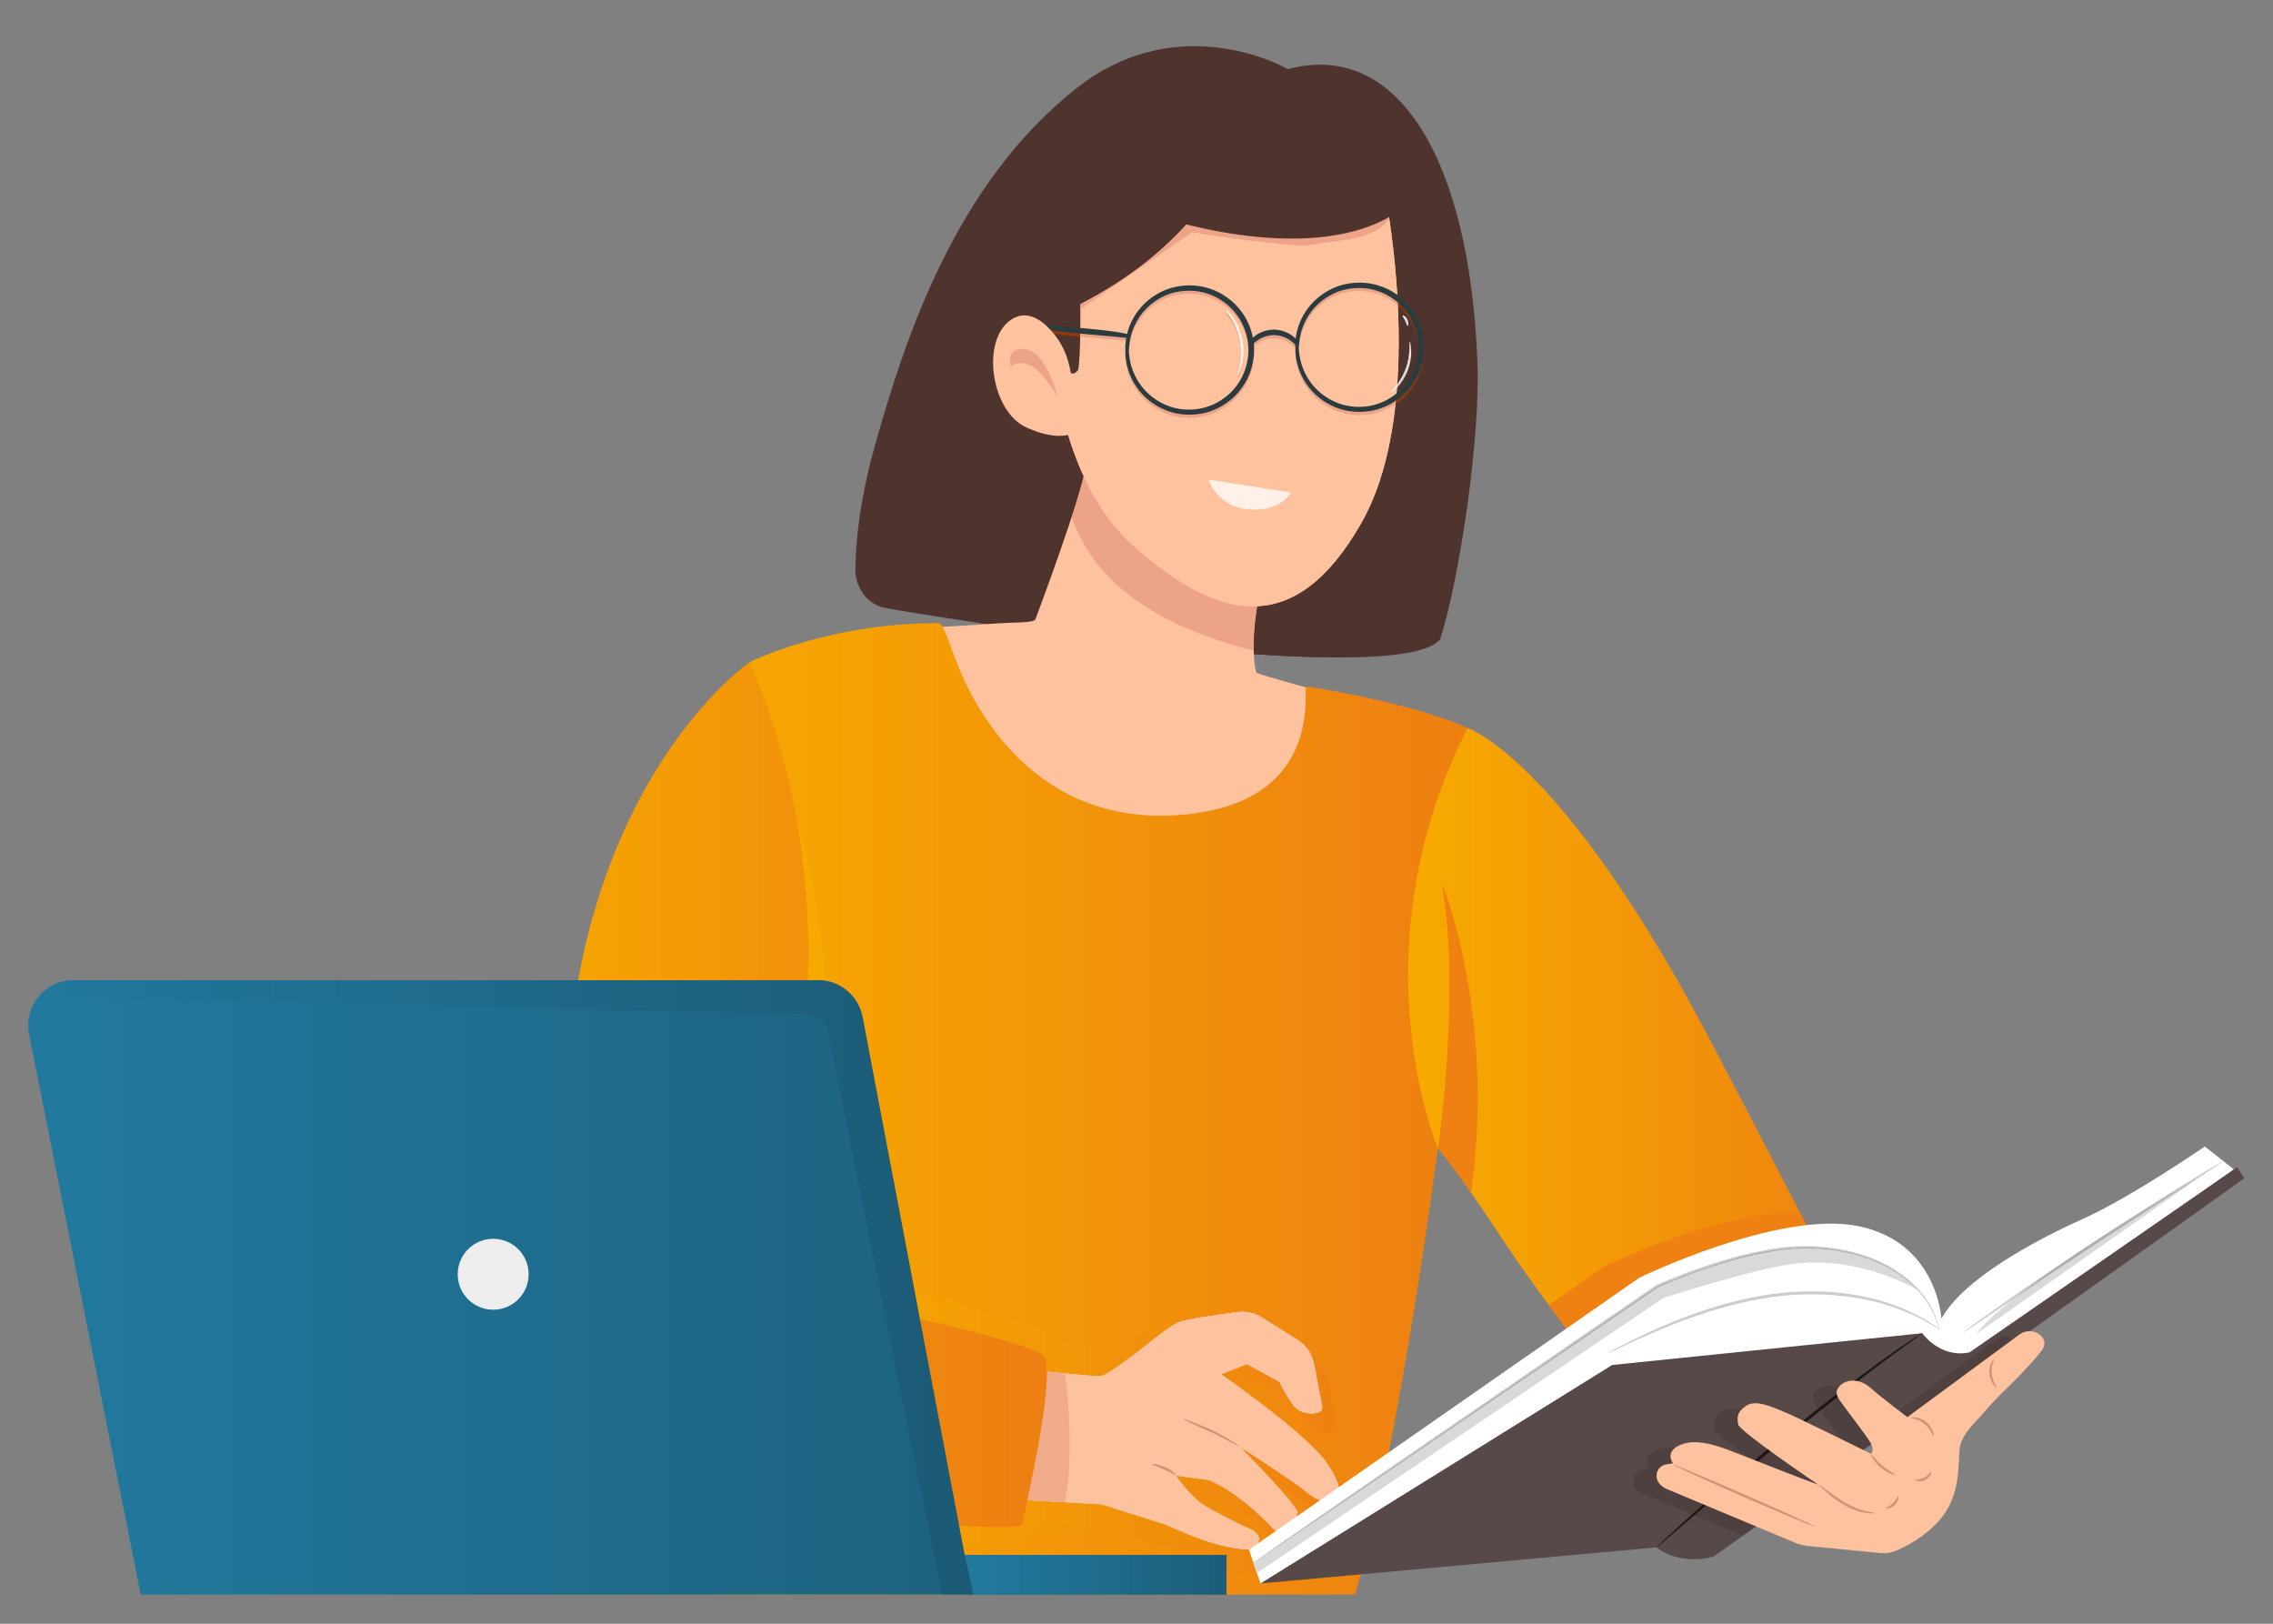 <?xml version="1.0" encoding="UTF-8"?>
<svg id="Layer_1" xmlns="http://www.w3.org/2000/svg" version="1.1" xmlns:xlink="http://www.w3.org/1999/xlink" viewBox="0 0 3500 2500">
  <rect x="0" y="0" width="3500" height="2500" fill="#808080" stroke="none"/>
  <!-- Generator: Adobe Illustrator 29.2.1, SVG Export Plug-In . SVG Version: 2.1.0 Build 116)  -->
  <defs>
    <style>
      .st0 {
        fill: #291212;
      }

      .st1 {
        clip-path: url(#clippath-6);
      }

      .st2 {
        clip-path: url(#clippath-7);
      }

      .st3 {
        clip-path: url(#clippath-15);
      }

      .st4 {
        fill: #2c3c3e;
      }

      .st5 {
        clip-path: url(#clippath-4);
      }

      .st6 {
        fill: #a82e36;
      }

      .st7 {
        fill: #eda387;
      }

      .st8 {
        fill: #ebebed;
      }

      .st9 {
        fill: #584949;
      }

      .st10 {
        fill: url(#Unbenannter_Verlauf_42);
      }

      .st11 {
        clip-path: url(#clippath-9);
      }

      .st12 {
        fill: #8f262e;
      }

      .st13 {
        fill: #f0ab8a;
      }

      .st14 {
        clip-path: url(#clippath-10);
      }

      .st15 {
        fill: #fff;
      }

      .st16 {
        fill: url(#Unbenannter_Verlauf_7);
      }

      .st17 {
        fill: #d49175;
      }

      .st18 {
        clip-path: url(#clippath-11);
      }

      .st19 {
        fill: none;
      }

      .st20 {
        fill: #ebebf0;
      }

      .st21 {
        fill: #4f4040;
      }

      .st22 {
        clip-path: url(#clippath-1);
      }

      .st23 {
        fill: url(#Unbenannter_Verlauf_43);
      }

      .st24 {
        fill: #ee8112;
      }

      .st25 {
        clip-path: url(#clippath-5);
      }

      .st26 {
        clip-path: url(#clippath-8);
      }

      .st27 {
        fill: #b53038;
      }

      .st28 {
        fill: url(#Unbenannter_Verlauf_71);
      }

      .st29 {
        clip-path: url(#clippath-3);
      }

      .st30 {
        fill: #e8ebed;
      }

      .st31 {
        clip-path: url(#clippath-12);
      }

      .st32 {
        clip-path: url(#clippath-14);
      }

      .st33 {
        fill: #1a1a1a;
      }

      .st34 {
        fill: url(#Unbenannter_Verlauf_4);
      }

      .st35 {
        fill: #c9333b;
      }

      .st36 {
        fill: #ccc;
      }

      .st37 {
        fill: #d4bfbf;
      }

      .st38 {
        fill: #a3a3a3;
      }

      .st39 {
        fill: #fcf5f2;
      }

      .st40 {
        clip-path: url(#clippath-2);
      }

      .st41 {
        fill: url(#Unbenannter_Verlauf_72);
      }

      .st42 {
        fill: #adadad;
      }

      .st43 {
        fill: #ededed;
      }

      .st44 {
        clip-path: url(#clippath-13);
      }

      .st45 {
        fill: #363359;
      }

      .st46 {
        fill: #963808;
      }

      .st47 {
        fill: #ffc29e;
      }

      .st48 {
        clip-path: url(#clippath);
      }

      .st49 {
        fill: #ebedf0;
      }

      .st50 {
        fill: #d9d9d9;
      }

      .st51 {
        fill: #fff0e8;
      }

      .st52 {
        fill: url(#Unbenannter_Verlauf_41);
      }

      .st53 {
        fill: #fffaf5;
      }

      .st54 {
        fill: #4f342e;
      }
    </style>
    <clipPath id="clippath">
      <rect class="st19" x="43.4" y="71" width="3412.3" height="2384"/>
    </clipPath>
    <clipPath id="clippath-1">
      <path class="st19" d="M1153.9,1019.7l78,516.7c-51.1,191.1-133.9,918.6-133.9,918.6h988.5c68.2-226.1,127.6-687.2,127.6-687.2,35.9-125.6,45.8-646.9,45.8-646.9-85.2-38.6-242.5-64-248.5-63.7-6,.3,32.3,183.6-201,198-233.3,14.4-319.7-190.3-337.3-235.5-17.6-45.2-20.3-60.3-29.4-60.3-170.8,0-289.8,60.3-289.8,60.3"/>
    </clipPath>
    <linearGradient id="Unbenannter_Verlauf_4" data-name="Unbenannter Verlauf 4" x1="1050.3" y1="1952.3" x2="1056.6" y2="1952.3" gradientTransform="translate(-194704.9 365652.2) scale(186.4 -186.4)" gradientUnits="userSpaceOnUse">
      <stop offset="0" stop-color="#f7a901"/>
      <stop offset=".3" stop-color="#f49d05"/>
      <stop offset="1" stop-color="#ee8012"/>
    </linearGradient>
    <clipPath id="clippath-2">
      <path class="st19" d="M2214.1,1767.8s25.1,26.9,104.1,147.1c79,120.2,269.1,355.3,269.1,355.3,0,0,290.7-157.9,292.5-168.7,1.8-10.8-20.1-70.7-251.1-508.6-224.4-425.4-368.9-472-368.9-472-174.7,343.9-45.8,646.9-45.8,646.9"/>
    </clipPath>
    <linearGradient id="Unbenannter_Verlauf_41" data-name="Unbenannter Verlauf 4" x1="1057.8" y1="1953" x2="1064" y2="1953" gradientTransform="translate(-118610.6 224685.3) scale(114.2 -114.2)" xlink:href="#Unbenannter_Verlauf_4"/>
    <clipPath id="clippath-3">
      <rect class="st19" x="43.4" y="71" width="3412.3" height="2384"/>
    </clipPath>
    <clipPath id="clippath-4">
      <path class="st19" d="M1996,2335.4l.9-.6c-.2-.2-.3-.4-.5-.5-.1.4-.3.8-.4,1.2M1574.2,2346.1c-.7,3.5-13,5.1-34.1,5.1s-38.2-1-63.8-2.8l5.4,28.6c66.7-1.3,106.1,1.3,115.3-28.6l107.1,3.6,102.8,32.5s9,4.1,21.8,9.5h60.1v22.1c1.6.4,3.2.8,4.7,1.2,17.6,4,31.8,7.2,42.4,7.2h.7l-.9-2.7-5.5-16h0l-6.8-19.8,2.2-1.5c-2.2.5-4.7.7-7.5.7-10.1,0-23.7-3-40.6-6.9-28.6-6.5-82.9-31.4-82.9-31.4l-98.5-31.1-56-3.1-57.9-3.2c-3.8,17.9-6.8,31.1-7.8,36.5M1842.2,2308.6l34.7,4.8s32,11.3,76.5,51.7l11.4-8c-2-1.3-4.1-3.1-6.2-5.4-54.7-57.8-97.2-72.9-97.2-72.9l-50.9-7s13.8,21.1,31.6,36.8M2061.3,2289.8l5.2-3.6c-3.1-4.5-7.2-9.5-12-14.7,4.1,7.8,6.1,13.7,6.8,18.3M1960.9,2282c18.7,12.3,41.1,27.2,56.7,38.3l15.3-10.7c-7-2.3-14.4-6.4-20.6-11.9-15.7-14.1-103.5-70.4-103.5-70.4,0,0,27.6,28,52.1,54.8M1880,2115.8s12.4,8.6,30.6,21.9l27.7-10.7,45,24.5c-11.4-17.9-12.9-24-12.9-24l-50.1-27.3-40.3,15.5ZM2023.6,2100.6l12.3,64.6c0,.5.1,1,.1,1.6,0,3.9-2.7,7.3-6.6,8.2-3.1.7-6.8,1.3-10.9,1.3-6.7,0-14.3-1.6-21.1-6.7,3,5.2,7.2,12,13.2,20.9,8.5,12.6,20.3,15.9,30.2,15.9s8.2-.6,11.4-1.3c4.6-1.1,7.6-5.5,6.7-10.2l-12.8-67.5c-3.1-16.2-12.6-30.4-26.5-39.3,1.8,4,3.1,8.2,3.9,12.5M1416,2030.8c95.7,21.9,183.3,45.1,191.7,58.2,2.8,4.3,4.1,12.2,4.4,22.7,10,1.1,19.4,2.1,28,3,0,0,0,0,0,0,28.1,2.8,47.9,4.3,53.4,4.3s.9,0,1.2,0c13.1-1.3,79.3-54.9,79.3-54.9,0,0,11.8-9.7,23.9-18.1-41.1,10.1-98.1,22.3-133.3,22.3s-24.7-2-29.4-6.8c-13.3-14-126.2-45.6-227-72l7.9,41.4ZM1243.7,1509.2h15.4c4,0,7.9.3,11.8,1-7.7-122.6-35.2-221.9-46.1-257.3,21.3,114.8,21.1,209.9,19,256.4"/>
    </clipPath>
    <linearGradient id="Unbenannter_Verlauf_42" data-name="Unbenannter Verlauf 4" x1="1050.9" y1="1951.8" x2="1057.1" y2="1951.8" gradientTransform="translate(-140728.4 265486.9) scale(135.1 -135.1)" xlink:href="#Unbenannter_Verlauf_4"/>
    <clipPath id="clippath-5">
      <rect class="st19" x="43.4" y="71" width="3412.3" height="2384"/>
    </clipPath>
    <clipPath id="clippath-6">
      <path class="st19" d="M890.1,1509.2c-64.6,352.6-110.3,692-16.1,740.5,94.2,48.4,695.4,121.6,700.2,96.5,4.8-25.1,52.6-227.3,33.5-257.2-19.1-29.9-449.7-112.1-449.7-112.1,0,0,82-333.1,83.7-437,0,0,28-256.4-87.7-520.2,0,0-199.2,136.9-263.8,489.4"/>
    </clipPath>
    <linearGradient id="Unbenannter_Verlauf_43" data-name="Unbenannter Verlauf 4" x1="1048.2" y1="1952.9" x2="1054.4" y2="1952.9" gradientTransform="translate(-132350 249801.7) scale(127 -127)" xlink:href="#Unbenannter_Verlauf_4"/>
    <clipPath id="clippath-7">
      <rect class="st19" x="43.4" y="71" width="3412.3" height="2384"/>
    </clipPath>
    <clipPath id="clippath-8">
      <rect class="st19" x="43.4" y="71" width="3412.3" height="2384"/>
    </clipPath>
    <clipPath id="clippath-9">
      <rect class="st19" x="43.4" y="71" width="3412.3" height="2384"/>
    </clipPath>
    <clipPath id="clippath-10">
      <path class="st19" d="M113.4,1509.2c-44.1,0-77.2,40.3-68.6,83.6l171.8,862.2h1672v-60.9h-403.7l-157.1-828.1c-6.3-33-35.1-56.9-68.7-56.9H113.4Z"/>
    </clipPath>
    <linearGradient id="Unbenannter_Verlauf_7" data-name="Unbenannter Verlauf 7" x1="1047.6" y1="1950.9" x2="1053.8" y2="1950.9" gradientTransform="translate(-310114.3 579575.7) scale(296.1 -296.1)" gradientUnits="userSpaceOnUse">
      <stop offset="0" stop-color="#21799e"/>
      <stop offset="0" stop-color="#21799e"/>
      <stop offset="1" stop-color="#1c5b76"/>
    </linearGradient>
    <clipPath id="clippath-11">
      <rect class="st19" x="43.4" y="71" width="3412.3" height="2384"/>
    </clipPath>
    <clipPath id="clippath-12">
      <polygon class="st19" points="1484.9 2394.1 1498.5 2455 1888.6 2455 1888.6 2394.1 1484.9 2394.1"/>
    </clipPath>
    <linearGradient id="Unbenannter_Verlauf_71" data-name="Unbenannter Verlauf 7" x1="1054.1" y1="1943.7" x2="1060.4" y2="1943.7" gradientTransform="translate(-66796.3 128327.1) scale(64.8 -64.8)" xlink:href="#Unbenannter_Verlauf_7"/>
    <clipPath id="clippath-13">
      <rect class="st19" x="43.4" y="71" width="3412.3" height="2384"/>
    </clipPath>
    <clipPath id="clippath-14">
      <path class="st19" d="M1243.7,1509.2H112.8s0,0-.1,0h-.4s0,0,0,0h-.2s0,0,0,0h-.2c0,0-.1,0-.2,0h0c0,0-.1,0-.2,0h0c0,0-.1,0-.2,0s0,0,0,0c0,0-.1,0-.2,0h0c-20.3.8-38,10.1-50.2,24.3l1183.8,28.6c14.5.4,26.9,10.7,29.8,24.9l175.7,868h48.8l-13.6-60.9-157.1-828.1c-6.3-33-35.1-56.9-68.7-56.9h-15.4Z"/>
    </clipPath>
    <linearGradient id="Unbenannter_Verlauf_72" data-name="Unbenannter Verlauf 7" x1="1046.7" y1="1950.9" x2="1052.9" y2="1950.9" gradientTransform="translate(-241458.2 452132.5) scale(230.7 -230.7)" xlink:href="#Unbenannter_Verlauf_7"/>
    <clipPath id="clippath-15">
      <rect class="st19" x="43.4" y="71" width="3412.3" height="2384"/>
    </clipPath>
  </defs>
  <g class="st48">
    <path class="st54" d="M1362.4,935.8c43.8,9.5,788.6,129.7,855.3,48.4,29.7-93.8,61.7-307.3,57.3-425.8-11.4-307.4-119.6-497.9-291.8-452,0,0-165.1-96-324.3,28.5-188.3,147.2-265.8,387.8-312.2,552.8-14.8,52.4-29.7,125.6-29.6,194.6-.3,3.1,5.2,44.9,45.3,53.6"/>
    <path class="st54" d="M2149.1,420.6c.9,10.8,1.8,22,2.5,33.5.1.1.3.2.4.3-.8-12-1.8-23.3-2.9-33.9M2152.4,470.2c.9,17.8,1.3,36.3,1.3,55.1s-.7,44.1-2.2,66.4c.5-.7,1-1.4,1.6-2.2,1.7-31.3,2.1-65,.7-101.1-.2-6.1-.5-12-.8-17.8-.2-.2-.4-.3-.5-.5M2151.8,596.1s0,0,0,0c-.2.2-.3.4-.5.5,0,0,0,.1,0,.2.2-.3.4-.5.6-.8M2152.5,600c-.3.3-.5.6-.8.9-.3.3-.6.6-.9.9-.1,1.4-.2,2.7-.3,4.1.6-.5,1.2-.9,1.7-1.4,0-1.5.2-3,.3-4.4M2150.9,620.8c-.7.5-1.4,1-2,1.4-7.1,66.4-23,131.4-53.2,184.1-49.2,85.9-102,123.7-158.1,127-.4,3.1-.7,6.1-1,9.1-1.6,14.9,8.5,51,8.5,62.8-5-1.2-9.8-2.3-14.6-3.6,0,1.9,0,3.7.2,5.5,37.4,2.5,73.3,4.2,106.3,4.8l7-42c24.1-60.5,90.5-160.1,107-349.2M1544.9,622.3c2.5,18.1,5.9,41.1,10.4,67.9,7.4,44.5-21.2,174.6-45.7,269.2,3.2.5,6.5,1,9.8,1.4,49-3.5,72.6-1.2,75-7.7,1.6-4.4,32.9-87.3,55.4-156.5-3.7-9.9-6.6-18.9-9.1-26.5,8.8-30.7,21.7-30.7,25.2-43-8.3-18.5-15.3-37.8-21.2-57.4-3.8.8-8.3,1.4-13.5,1.4-12.6,0-29.3-3.2-50.8-13-14.9-6.8-26.9-19.8-35.5-35.8"/>
    <path class="st47" d="M1436,965.7s32.9-1.2,82.5-4.8c49.6-3.6,73.6-1.2,76-7.8,2.4-6.6,70.6-187.2,77.8-237.5l287.1,96.9s-17.3,77.8-25.1,131.6c-7.8,53.8-2.1,89.2.9,91.9s118.7,34.3,118.7,34.3c0,0-22.7,225.5-290.1,214.7-267.4-10.8-327.8-319.4-327.8-319.4"/>
    <path class="st54" d="M1665.9,727.1c-3.4,12.3-16.4,12.3-25.2,43,2.6,7.6,5.4,16.6,9.1,26.5,7.9-24.1,14.7-46.6,18.8-63.5-.9-2-1.9-4-2.8-6.1M1937.6,933.3c-.6,0-1.2,0-1.7,0-.6,3.7-1.1,7.3-1.6,10.8-3.3,22.8-4.2,42.3-3.9,57.5,4.8,1.2,9.7,2.4,14.6,3.6,0-11.7-10.1-47.9-8.5-62.8.3-3,.7-6,1-9.1"/>
    <path class="st7" d="M1668.7,733.2c-4.1,16.9-10.9,39.4-18.8,63.5,22.2,59.1,75.4,153.3,280.5,205-.3-15.1.5-34.6,3.8-57.5.5-3.5,1.1-7.1,1.6-10.8-2.1,0-4.2.1-6.4.1-57,0-117.3-34.7-180.6-90.1-34.6-30.3-60.7-68.4-80.2-110.3"/>
    <path class="st47" d="M2128,271.9s75.7,346-32.4,534.4c-101.4,176.8-217.8,150-346.7,37.1-179.2-156.9-130.8-522.2-111.4-548.5,19.4-26.3,360.7-319.2,490.5-23"/>
    <path class="st47" d="M2128,271.9s75.7,346-32.4,534.4c-101.4,176.8-217.8,150-346.7,37.1-179.2-156.9-130.8-522.2-111.4-548.5,19.4-26.3,360.7-319.2,490.5-23"/>
    <path class="st54" d="M2138.3,330c-.8.1-43.2-127.3-139.4-167.8-58.6-24.7-61.6,15.9-94.3,72.9-32.7,57-89.9,155.3-241.1,233.2,0,0,1,80.8-3.4,101.4,0,0-6.1,8.4-11.2,4.4-5.2-4.1-21.4-59.5-56.6-85.2-25.5-18.6-47.9-180,54.9-263.9,102.9-83.9,321.3-139.7,391.9-91.4,119.9,82.2,99.1,196.4,99.1,196.4"/>
    <path class="st46" d="M2152.7,465.8c0,1.6.2,3.3.3,4.9,4.7,4.1,8.9,8.7,12.7,13.7,11.3,14.5,17.8,33.1,18.6,52.5,0-1.2,0-2.3,0-3.5-.5-19.8-7.1-38.9-18.6-53.7-3.8-5.1-8.1-9.8-12.9-13.9M2192.8,536.8c-.5,20.5-7.1,40.2-18.5,55.9-5.7,8.2-12.7,15.5-20.8,21.5-.7.5-1.4,1.1-2.1,1.6-.1,1.7-.3,3.3-.4,5,.9-.6,1.7-1.3,2.5-1.9,8.1-6,15.1-13.3,20.8-21.5,12.1-16.6,18.7-37.7,18.6-59.5,0-.4,0-.7,0-1.1"/>
    <path class="st46" d="M2152.2,465.3c0,1.6.2,3.2.2,4.9.2.2.4.3.5.5,0-1.6-.2-3.3-.3-4.9-.2-.1-.3-.3-.5-.4M2151.3,615.8c-.6.5-1.3.9-1.9,1.4-.2,1.7-.3,3.3-.5,5,.7-.5,1.4-.9,2-1.4.1-1.7.3-3.3.4-5"/>
    <path class="st7" d="M2093,443.4c-7,0-13.4.8-18.5,1.7-13.5,2.6-26.8,8.7-38.4,17.6-22.4,17.5-30.4,39.5-33.1,51-2.3,9.9-2.7,17-2.9,20.4,0,.9,0,1.7-.2,2.2,0,.5.1,1.1.2,1.8.2-3.6.7-10.4,2.9-19.8,2.8-11.5,10.7-33.5,33.1-51,11.6-9,24.9-15.1,38.4-17.6,5.1-1,11.5-1.7,18.5-1.7s19.3,1.3,29.7,5.1c8,2.7,15.9,6.7,23.3,12.1,2.2,1.6,4.4,3.2,6.4,5,0-1.6-.2-3.2-.2-4.9-2-1.7-4.1-3.3-6.2-4.8-7.4-5.4-15.3-9.5-23.3-12.1-10.4-3.8-20.7-5.1-29.7-5.1M1831.2,447.6c-7,0-13.4.8-18.5,1.7-13.5,2.6-26.8,8.7-38.4,17.6-22.4,17.5-30.4,39.5-33.1,51-2.3,9.9-2.7,17-2.9,20.4,0,.9,0,1.6-.2,2.2,0,.5.1,1.1.2,1.8.2-3.6.7-10.4,2.9-19.8,2.8-11.5,10.7-33.5,33.1-51,11.6-9,24.9-15.1,38.4-17.6,5.1-1,11.5-1.7,18.5-1.7s19.3,1.3,29.7,5.1c8.1,2.7,15.9,6.7,23.3,12.1,7.5,5.3,14.1,11.7,19.6,19.1,11.3,14.5,17.8,33.1,18.6,52.5,0-1.2,0-2.3,0-3.5-.5-19.8-7.1-38.9-18.6-53.7-5.5-7.4-12.1-13.8-19.6-19.1-7.4-5.4-15.3-9.5-23.3-12.1-10.4-3.8-20.7-5.1-29.7-5.1M1663.4,513.7c0,1.5,0,3.1,0,4.7,2.3.2,4.6.4,6.9.6l46.9,4.2,5.2.5c4.5.4,8,.8,10.5,1,.2,0,.4,0,.5,0,.2-1.4.4-3,.7-4.6-.4,0-.8,0-1.2,0-2.5-.2-6-.5-10.5-1l-5.2-.5-46.9-4.2c-2.3-.2-4.6-.4-6.9-.6M1961.3,516.2c-.2,0-.5,0-.7,0-14.1.3-24.3,7.8-27.1,10.1-1.3,1-2.2,1.8-3,2.5.2,1.4.3,2.9.4,4.3.7-.6,1.6-1.3,2.6-2.2,2.8-2.3,13-9.8,27.1-10.1h.7c13.7,0,23.9,6.9,26.8,9.1,4,3,5.4,4.9,6.2,5.9l.2.2v3.5c0,.4,0,1,.1,1.5,0,.6,0,1.1,0,1.6v4.5c.2,2.7.4,5.3.9,7.7v1c.5,2.8,1,5.9,2,9.2,3,12.3,11.7,35.8,36.5,54.4,12.8,9.4,27.3,15.7,42.1,18.2,4.9.8,10.9,1.4,17.5,1.4,10.5,0,22.6-1.6,34.8-6.4,7.1-2.6,14-6.1,20.5-10.6.2-1.7.3-3.3.5-5-6.7,4.6-13.8,8.3-21.1,11-12.3,4.8-24.3,6.4-34.8,6.4s-12.5-.6-17.5-1.4c-14.8-2.5-29.4-8.8-42.1-18.2-24.8-18.6-33.5-42.1-36.5-54.4-1-3.3-1.5-6.5-1.9-9.3v-.9c-.6-2.4-.8-5-.9-7.7v-4.5c-.1-.5-.1-1,0-1.6,0-.5,0-1.1-.1-1.5v-3.5s-.2-.2-.2-.2c-.7-.9-2.2-2.9-6.2-5.9-2.9-2.2-13.1-9.1-26.8-9.1M1732.7,536.9c0,.7,0,1.5,0,2.3v4.6c0,.4,0,1,.1,1.5,0,.6,0,1.1,0,1.6v4.5c.2,2.7.4,5.3.9,7.7v1c.5,2.8,1,5.9,2,9.2,3,12.3,11.7,35.8,36.5,54.4,12.8,9.4,27.3,15.7,42.1,18.2,4.9.8,10.9,1.4,17.5,1.4,10.5,0,22.6-1.6,34.8-6.4,8.8-3.2,17.2-7.9,25.1-13.9,8.1-6,15.1-13.3,20.8-21.5,12.1-16.6,18.7-37.7,18.6-59.5,0-.4,0-.7,0-1.1-.5,20.5-7.1,40.2-18.5,55.9-5.7,8.2-12.7,15.5-20.8,21.5-7.9,6.1-16.4,10.8-25.1,13.9-12.3,4.8-24.3,6.4-34.8,6.4s-12.5-.6-17.5-1.4c-14.8-2.5-29.4-8.8-42.1-18.2-24.8-18.6-33.5-42.1-36.5-54.4-1-3.3-1.5-6.4-1.9-9.2v-1c-.6-2.4-.8-5-.9-7.7v-4.5c-.1-.4-.1-1,0-1.6,0-.6,0-1.1-.1-1.5v-2.2Z"/>
    <path class="st46" d="M1617.9,508.2c1,1.1,2,2.2,2.9,3.3.6.7,1.2,1.4,1.8,2.1.2,0,.4,0,.6,0,9.9,1.5,23.7,3.1,40.1,4.6,0-1.6,0-3.1,0-4.7-16.4-1.5-30.2-3.1-40.2-4.6-2-.3-3.7-.6-5.3-.8"/>
    <path class="st7" d="M1887.2,480.9s0,0,0,0c-.5.4,3.6,5,8.6,13.3,5.1,8.2,10.7,20.5,13.5,35,1.1,6,1.6,11.8,1.8,17.2.1-6.7-.3-14.1-1.8-21.8-2.7-14.2-8.2-26.3-13.2-34.6-4.7-6-8.3-9-8.8-9M1914.6,543.6c-.2,7.2-1.1,13.6-2.5,18.8-1.6,6.1-3.4,10.6-4.6,12.9-1,4.1-1.7,6.5-1.3,6.6,0,0,0,0,0,0,.4,0,3.5-5.4,5.9-14.9,1.6-6.3,2.7-14.4,2.5-23.5"/>
    <path class="st7" d="M1969.2,154.8c-31.3,0-38.5,35-64.5,80.3-32.7,57-89.9,155.3-241.1,233.2h0v.2h0c0,.8,0,3.4,0,7.4h0v.3h0c0,0,171.9-118.6,171.9-118.6,0,0,93.8,15.6,171.9,20.8.8-.3,71.7-10.2,72.9-10.4,52.1-10.4,56.6-32.4,58.4-29.5-.3-5.4-.5-8.5-.5-8.5-.8,0-43.3-127.4-139.4-167.8-12-5-21.7-7.4-29.7-7.4"/>
    <path class="st45" d="M1969.2,154.8c-31.3,0-38.5,35-64.5,80.3-32.7,57-89.9,155.3-241.1,233.2,151.2-77.9,208.4-176.2,241.1-233.2,26-45.4,33.2-80.3,64.5-80.3s17.7,2.3,29.7,7.4c96.1,40.5,138.6,167.8,139.4,167.8-.8,0-43.3-127.4-139.4-167.8-12-5.1-21.7-7.4-29.7-7.4M1663.5,468.3h0M1663.5,468.3h0M1663.5,468.3h0M1663.5,468.5h0s0,0,0,0M1663.6,475.8h0s0,0,0,0M1663.6,476.1h0s0,0,0,0"/>
    <path class="st4" d="M1815.6,629.4c-13.6-2.2-27-7.8-38.9-16.4-23-16.8-31.6-38.5-34.8-49.9-2.7-9.8-3.3-16.9-3.6-20.3,0-.9-.1-1.6-.2-2.2,0-.6.1-1.3.2-2.2.2-3.4.6-10.5,2.9-20.4,2.8-11.5,10.7-33.5,33.1-51,11.6-9,24.9-15.1,38.4-17.6,11.8-2.2,29.7-3.4,48.2,3.3,8.1,2.7,15.9,6.7,23.3,12.1,7.5,5.3,14.1,11.7,19.6,19.1,11.5,14.8,18.1,33.9,18.6,53.7.1,19.9-5.9,39.1-16.9,54.4-5.2,7.5-11.6,14.2-19,19.7-7.2,5.6-14.9,9.9-23,12.9-18.2,7.3-36.2,6.7-48,4.9M2077.3,625.2c-13.6-2.2-27-7.8-38.9-16.4-23-16.8-31.6-38.5-34.8-49.9-2.7-9.8-3.3-16.9-3.6-20.3,0-.9-.1-1.7-.2-2.2,0-.6.1-1.3.2-2.2.2-3.4.6-10.5,2.9-20.4,2.8-11.5,10.7-33.5,33.1-51,11.6-9,24.9-15.1,38.4-17.6,11.8-2.2,29.7-3.4,48.2,3.3,8,2.7,15.9,6.7,23.3,12.1,7.5,5.3,14.1,11.7,19.6,19.1,11.5,14.8,18.1,33.9,18.6,53.7.1,19.9-5.9,39.2-16.9,54.4-5.2,7.6-11.6,14.2-19,19.7-7.2,5.6-14.9,9.9-23,12.9-18.2,7.3-36.2,6.7-48,4.8M2172.4,474.5c-6-8.1-13.3-15.1-21.5-20.9-8.1-5.8-16.7-10.3-25.5-13.1-20.3-7.2-39.7-5.8-52.5-3.3-14.7,2.9-29.1,9.7-41.5,19.5-24.2,19.4-32.1,43.1-34.7,55.4-.9,3.5-1.3,6.6-1.6,9.3-.6-.7-1.4-1.4-2.2-2.1-3.2-2.8-15-12.1-32.4-11.8-16.4.3-27.5,8.9-31.3,12.4-3-15.3-9.3-29.5-18.5-41.3-6-8.1-13.3-15.1-21.5-20.8-8.1-5.8-16.7-10.3-25.5-13.1-20.3-7.2-39.7-5.8-52.5-3.3-14.7,2.9-29.1,9.7-41.5,19.5-22.8,18.3-31.2,40.5-34.2,53.3-2.8-.8-7.8-1.8-17.2-3.3-11.3-1.7-27.6-3.6-47-5.3l-46.9-4.2-5.3-.5c-4.4-.4-8-.8-10.4-1-3.7-.3-6.1-.5-6.5,2.1l-.2,1.1.6.9c.5.7,1.5,2,20.8,5,11.3,1.7,27.6,3.6,47,5.3l46.9,4.2,5.2.5c4.5.4,8,.8,10.5,1,.4,0,.8,0,1.2,0-.4,2-.6,3.9-.8,5.7v.9c-.5,2.5-.6,5.1-.6,7.8v4.6c0,.4,0,1,.1,1.5,0,.6,0,1.1,0,1.6v4.5c.2,2.7.4,5.3.9,7.7v1c.5,2.8,1,5.9,2,9.2,3,12.3,11.7,35.8,36.5,54.4,12.8,9.4,27.3,15.7,42.1,18.2,4.9.8,10.9,1.4,17.5,1.4,10.5,0,22.6-1.6,34.8-6.4,8.8-3.2,17.2-7.9,25.1-13.9,8.1-6,15.1-13.3,20.8-21.5,12.1-16.6,18.7-37.7,18.6-59.5,0-2.9-.3-5.8-.6-8.6.8-.7,1.7-1.5,3-2.5,2.8-2.3,13-9.8,27.1-10.1,14.1-.2,24.6,6.9,27.5,9.1,4,3,5.4,4.9,6.2,5.9l.2.2v3.5c0,.4,0,1,.1,1.5,0,.6,0,1.1,0,1.6v4.5c.2,2.7.4,5.3.9,7.7v1c.5,2.8,1,5.9,2,9.2,3,12.3,11.7,35.8,36.5,54.4,12.8,9.4,27.3,15.7,42.1,18.2,4.9.8,10.9,1.4,17.5,1.4,10.5,0,22.6-1.6,34.8-6.4,8.8-3.2,17.2-7.9,25.1-13.9,8.1-6,15.1-13.3,20.8-21.5,12.1-16.6,18.7-37.7,18.6-59.5-.5-21.7-7.8-42.5-20.4-58.7"/>
    <path class="st49" d="M2170.7,525.9h0c-1.3,0,2,19.9-6.5,42.2-3.1,8.6-7.2,15.8-11.1,21.4,0,1.7-.2,3.4-.3,5.1,4-5.7,8.2-13.1,11.4-21.8,8.5-22.3,5.3-42.2,6.5-42.2h0c.4,0,1.9,4.8,2.2,12.7,0,.2,0,.3,0,.5,0-1.8,0-3.6,0-5.2-.3-8-1.8-12.7-2.2-12.7"/>
    <path class="st30" d="M2153.1,589.5c-.5.8-1,1.5-1.6,2.2-.1,1.7-.2,3.3-.4,5,.2-.2.3-.3.5-.5,0,0,0,0,0,0,.3-.5.7-1,1.1-1.5.1-1.7.2-3.4.3-5.1"/>
    <path class="st53" d="M2151.6,591.7c-5.7,7.8-10.4,12.2-9.8,12.7,0,0,0,0,0,0,.7,0,4.5-2.5,9.4-7.7.1-1.7.2-3.3.4-5"/>
    <path class="st20" d="M2170.7,530.6h0c-1.3,0,2,19.9-6.5,42.2-3.2,8.8-7.4,16.1-11.4,21.8,0,.1,0,.2,0,.4,5.2-5.9,11.1-14.7,15.1-25.5,3.4-9.3,4.8-18.3,5.1-25.7,0-.2,0-.3,0-.5-.3-8-1.8-12.7-2.2-12.7"/>
    <path class="st8" d="M2152.8,594.6c-.4.5-.7,1-1.1,1.5.3-.4.7-.7,1-1.1,0-.1,0-.2,0-.4"/>
    <path class="st49" d="M2160.3,485.6c-.2,0-.4,0-.5.2-.5.7.8,2.5,2.2,5.1,1.6,1,3.6,2.9,5.1,5.9.7,1.4,1.1,2.7,1.3,3.9.5-1.7.4-5-1.3-8.6-2.1-4.4-5.5-6.6-6.8-6.6"/>
    <path class="st20" d="M2162.1,490.9c.5.9,1,1.9,1.5,2.9,2.1,4.1,2.9,8,4,8,0,0,0,0,0,0,.3,0,.6-.4.8-1.1-.2-1.2-.7-2.5-1.3-3.9-1.4-3-3.5-4.9-5.1-5.9"/>
    <path class="st53" d="M1887.2,476.2s0,0,0,0c-.5.4,3.6,5,8.6,13.3,0,.1.2.3.2.4.7.9,1.4,1.8,2.1,2.8,5.8,8.1,12.1,20.7,15,35.7,1,5.2,1.5,10.3,1.6,15.2.2-6.2-.3-12.9-1.6-19.8-2.9-15-9.1-27.6-15-35.7-5.6-7.9-10.3-11.8-10.9-11.8M1911,546.3c-.1,5.8-.7,11.1-1.5,15.5-1.7,9.5-3.8,15.2-3.2,15.5h0c.2,0,.6-.7,1.3-2,.6-2.4,1.3-5.3,1.9-8.8,1-5.6,1.7-12.5,1.5-20.2"/>
    <path class="st39" d="M1896,489.9c5,8.2,10.5,20.4,13.2,34.6,1.4,7.7,1.9,15.2,1.8,21.8.2,7.7-.5,14.6-1.5,20.2-.6,3.5-1.3,6.4-1.9,8.8,1.2-2.4,3-6.8,4.6-12.9,1.3-5.2,2.3-11.6,2.5-18.8-.1-4.8-.6-9.9-1.6-15.2-2.9-15-9.1-27.6-15-35.7-.7-1-1.4-1.9-2.1-2.8"/>
    <path class="st47" d="M1646.7,564c-4.2-19.4-13-37.5-25.9-52.5-16.3-19-40.2-36.3-65.2-18.4-45.1,32.3-29.5,140.3,24.8,165,54.3,24.7,77.9,7.5,82.5,2.5,3.4-3.7-9.1-63.8-16.2-96.6"/>
    <path class="st7" d="M1573.9,537.3c-25.8,0-17.4,27.2-17.4,27.2,0,0,4.6-5.5,14.5-5.5s9.1.9,15,3.6c20.4,9.1,42.4,48,42.4,48,0,0-17.1-69.1-49.3-72.9-1.9-.2-3.6-.3-5.3-.3"/>
  </g>
  <g class="st22">
    <rect class="st34" x="1098.1" y="959.4" width="1161.8" height="1495.6"/>
  </g>
  <g class="st40">
    <rect class="st52" x="2085.2" y="1120.9" width="796.4" height="1149.3"/>
  </g>
  <g class="st29">
    <path class="st36" d="M2214.1,1767.8h0M2214.1,1767.8h0M2214.1,1767.8h0,0M2214.1,1767.8h0,0M2214.1,1767.8h0M2214.1,1767.8c.6.6,14.1,15.5,51,68.4-36.9-53-50.5-67.8-51-68.4"/>
    <path class="st24" d="M2220,1358.8c29.9,169.6-5.8,409-5.8,409h0s0,0,0,0h0c.6.6,14.1,15.5,51,68.5,38.7-276.1-45.2-477.4-45.2-477.4"/>
  </g>
  <g class="st5">
    <rect class="st10" x="1224.7" y="1252.8" width="841.9" height="1171.8"/>
  </g>
  <g class="st25">
    <path class="st24" d="M2765.8,1866.4c-123.8,0-295.3,83.3-295.3,83.3l-85.6,59.7c8.8,11.9,17.8,24.1,27,36.2l112.4-78.3s139.1-67.6,257.1-81c-3.3-6.4-6.6-13.1-10.1-19.9-1.8,0-3.6,0-5.4,0"/>
    <path class="st47" d="M1695.9,2316l98.5,31.1s54.4,24.9,82.9,31.4c35.4,8.1,56.3,12.4,61-6.7,3.3-13.5-21.5-21.1-21.5-21.1,0,0-37.9-17.9-61.5-32.3-23.6-14.4-44.7-46.6-44.7-46.6l50.9,7s42.5,15.1,97.2,72.9c23.8,25.2,36.7-13.1,39.3-22.3,2.6-9.2-89.1-102.2-89.1-102.2,0,0,87.8,56.3,103.5,70.4,15.7,14.1,39.3,18.7,44.5,9.5,5.2-9.2,11.3-17-12.9-53.2-30.5-45.6-163.9-138.1-163.9-138.1l40.3-15.5,50.1,27.3s2.1,8.2,19.1,33.4c11.6,17.2,29.6,16.3,39.8,14,4.4-1,7.3-5.3,6.5-9.8l-12.3-64.6c-3-15.7-12.4-29.5-26-38l-54.5-34.2c-11.2-7-24.5-9.9-37.6-8.2-29.3,3.8-80.8,11.1-91,15.7-14.4,6.6-40.6,28.1-40.6,28.1,0,0-66.2,53.5-79.3,54.9-7.8.8-136.7-10.3-247.9-31.6-74.7-14.3-19.4,213.9-19.4,213.9l268.5,14.8Z"/>
    <path class="st47" d="M1695.9,2316l98.5,31.1s54.4,24.9,82.9,31.4c35.4,8.1,56.3,12.4,61-6.7,3.3-13.5-21.5-21.1-21.5-21.1,0,0-37.9-17.9-61.5-32.3-23.6-14.4-44.7-46.6-44.7-46.6l50.9,7s42.5,15.1,97.2,72.9c23.8,25.2,36.7-13.1,39.3-22.3,2.6-9.2-89.1-102.2-89.1-102.2,0,0,87.8,56.3,103.5,70.4,15.7,14.1,39.3,18.7,44.5,9.5,5.2-9.2,11.3-17-12.9-53.2-30.5-45.6-163.9-138.1-163.9-138.1l40.3-15.5,50.1,27.3s2.1,8.2,19.1,33.4c11.6,17.2,29.6,16.3,39.8,14,4.4-1,7.3-5.3,6.5-9.8l-12.3-64.6c-3-15.7-12.4-29.5-26-38l-54.5-34.2c-11.2-7-24.5-9.9-37.6-8.2-29.3,3.8-80.8,11.1-91,15.7-14.4,6.6-40.6,28.1-40.6,28.1,0,0-66.2,53.5-79.3,54.9-7.8.8-136.7-10.3-247.9-31.6-74.7-14.3-19.4,213.9-19.4,213.9l268.5,14.8Z"/>
    <path class="st47" d="M1695.9,2316l98.5,31.1s54.4,24.9,82.9,31.4c35.4,8.1,56.3,12.4,61-6.7,3.3-13.5-21.5-21.1-21.5-21.1,0,0-37.9-17.9-61.5-32.3-23.6-14.4-44.7-46.6-44.7-46.6l50.9,7s42.5,15.1,97.2,72.9c23.8,25.2,36.7-13.1,39.3-22.3,2.6-9.2-89.1-102.2-89.1-102.2,0,0,87.8,56.3,103.5,70.4,15.7,14.1,39.3,18.7,44.5,9.5,5.2-9.2,11.3-17-12.9-53.2-30.5-45.6-163.9-138.1-163.9-138.1l40.3-15.5,50.1,27.3s2.1,8.2,19.1,33.4c11.6,17.2,29.6,16.3,39.8,14,4.4-1,7.3-5.3,6.5-9.8l-12.3-64.6c-3-15.7-12.4-29.5-26-38l-54.5-34.2c-11.2-7-24.5-9.9-37.6-8.2-29.3,3.8-80.8,11.1-91,15.7-14.4,6.6-40.6,28.1-40.6,28.1,0,0-66.2,53.5-79.3,54.9-7.8.8-136.7-10.3-247.9-31.6-74.7-14.3-19.4,213.9-19.4,213.9l268.5,14.8Z"/>
    <path class="st17" d="M1822.2,2184.4c-.2,0-.2,0-.3,0-.4.9,16.9,9.4,38.7,18.8,21.2,9.2,46.2,24,48,24s0,0,0,0c.4-.9-24.9-17.9-46.7-27.3-20.5-8.8-37.6-15.5-39.9-15.5"/>
    <path class="st17" d="M1774.9,2253.9c-.6,0-.9,0-.9.2-.3,1,8.9,4.4,20.1,9,10.2,4.2,15.2,8.6,16.3,8.6s.2,0,.2-.1c.5-.9-3.7-7.3-15.1-12-9.4-3.9-17.8-5.8-20.6-5.8"/>
    <path class="st35" d="M1612.1,2111.7h0c10,1.1,19.4,2.1,28,3,0,0,0,0,0,0-8.6-.9-18-1.9-28-3M1581.9,2309.7h0l57.9,3.2-57.9-3.2Z"/>
    <path class="st13" d="M1612.1,2111.7c1.3,46.6-18.5,143.7-30.1,198l57.9,3.2c12-61.1,7-143.6.2-198.2-8.6-.9-18-1.9-28-3"/>
  </g>
  <g class="st1">
    <rect class="st23" x="779.8" y="1019.7" width="847" height="1351.6"/>
  </g>
  <g class="st2">
    <path class="st15" d="M2989.4,2030.3s-6.1-118.1-128.5-142.6c-122.4-24.5-336.7,79.6-336.7,79.6l-601.1,418.8,18,51.8,609.9-85,55.9,21.4,428.5-281.6,404.3-292.3-44.7-35.2s-113.2,78-188.2,111.7c-75,33.7-183.6,92.4-217.3,153.3"/>
    <path class="st9" d="M1941.1,2437.9l541.4-336.3,477.5-48.9s27,39,72.7,29.5l412-285.1,11.1,17.1-816.8,582.1c-31.1,9.6-68.2,3-88-13.9l-609.9,55.6Z"/>
    <path class="st33" d="M2898,2098.3c-38.1,28.4-89.9,68.8-146.1,114.7-56.2,45.9-106.3,88.4-142.3,119.4-17.6,15.2-32.1,27.7-42.6,36.8-4.7,4-8.6,7.3-11.7,9.9-2.7,2.2-4.2,3.3-4.3,3.2-.1-.1,1.1-1.5,3.6-3.9,2.9-2.8,6.6-6.3,11.1-10.6,9.7-9.1,23.9-22.1,41.7-37.9,35.5-31.7,85.3-74.6,141.6-120.6,56.3-45.9,108.4-86,147.1-113.7,19.3-13.9,35.2-24.8,46.3-32.1,5.3-3.4,9.5-6.1,12.9-8.3,3-1.8,4.6-2.7,4.7-2.6,0,.1-1.3,1.3-4.2,3.4-3.2,2.3-7.4,5.3-12.4,9l-45.4,33.3Z"/>
  </g>
  <path class="st27" d="M1935.5,2421.9l-5.5-16,5.5,16Z"/>
  <g class="st26">
    <path class="st50" d="M2781.9,1922.4c-13.2,0-26.9.9-40.8,2.7-59,8.5-122.8,28.9-187.7,57-34.1,23.3-69.4,47.6-105.7,72.4-142.6,97.3-271.7,185.4-365.5,249.3-46.7,31.6-84.6,57.2-111.1,75.1-13,8.7-23.2,15.4-30.3,20.2-3.3,2.2-6,3.9-8,5.2-1.7,1.1-2.6,1.6-2.8,1.6s0,0,0,0l5.5,16,625.6-423.4s139.7-45.2,201.6-52.8c10.9-1.3,21.7-1.9,32.1-1.9,76.7,0,139.6,31.9,155.7,40.8-2.1-2.2-4.4-4.4-6.8-6.6-12.8-11.7-29.3-23.2-49.4-32.4-30.5-14.2-69.4-23.2-112.5-23.2"/>
    <path class="st50" d="M3396.1,1806.1h0c-8.9,5.7-19.4,12.5-31.3,20.1-36.5,23.4-86.9,55.7-142.1,92.1-47.1,31-90.1,59.9-124,82.7-25.2,20.1-45.1,38.4-55.7,52.9l353-247.8Z"/>
    <path class="st6" d="M1930,2405.9h0s0,0,0,0Z"/>
    <path class="st36" d="M2780.2,1918.6c-12.9,0-26.1.8-39.6,2.5-59.8,8.4-123.9,28.7-189.2,56.9h-.2c0,0-.2.2-.2.2-34.1,23.3-69.6,47.6-105.9,72.4-142.3,97.7-271.2,186.2-364.7,250.5-46.4,32.1-84,58.2-110.2,76.4-12.8,9-22.8,16-29.8,21-3.2,2.3-5.8,4.2-7.7,5.5-1.7,1.2-2.5,1.9-2.5,2h0s622.2-425.9,622.2-425.9c66.5-26.3,134.2-53,205.5-58.5,8-.6,16.1-.9,24.2-.9,64,0,129.3,19.9,172.6,66.3,0,0-1.4-.8-4-2.3,9.3,9.6,16.2,19.2,21.2,27.7,9.7,16.8,12.5,29,13.6,33.2.2.1.3.2.5.4,0-.3-.2-.8-.3-1.3-.4-1.8-1-4.2-1.6-7.1-1.8-6.1-4.7-15.3-10.8-26-5.9-10.7-14.9-23.1-27.7-35.2-12.8-12-29.4-23.9-49.7-33.4-31.2-14.9-71.2-24.4-115.4-24.4"/>
    <path class="st12" d="M1930,2405.9h0Z"/>
    <path class="st42" d="M2781.9,1920.6c-8.1,0-16.2.3-24.2.9-71.3,5.6-139,32.2-205.5,58.5l-622.2,425.9s0,0,0,0c.1,0,1.1-.6,2.8-1.6,2-1.3,4.6-3,8-5.2,7.2-4.8,17.3-11.6,30.3-20.2,26.5-17.9,64.4-43.5,111.1-75.1,93.7-63.9,222.9-152,365.5-249.3,36.2-24.8,71.6-49,105.7-72.4,64.9-28.1,128.8-48.5,187.7-57,13.9-1.8,27.6-2.7,40.8-2.7,43.1,0,81.9,9,112.5,23.2,20,9.2,36.5,20.7,49.4,32.4,2.4,2.2,4.6,4.4,6.8,6.6,2.6,1.5,4,2.3,4,2.3-43.3-46.4-108.6-66.3-172.6-66.3"/>
    <path class="st36" d="M2985.4,2046.4c.1.4.2.7.4.7s0,0,0,0c0,0,0-.2,0-.5-.1,0-.2-.1-.4-.2"/>
    <path class="st36" d="M2788.1,1988.3c-19.4,0-39.6,1.3-60.2,4.2-74.4,10.6-138.1,36-182.5,55.9-22.3,10.1-40,18.9-52.2,25.2-6.1,3.1-10.7,5.7-13.9,7.4-3.1,1.8-4.8,2.7-4.7,2.9,0,0,0,0,0,0,.3,0,2.1-.7,5.1-2.1,3.7-1.7,8.5-3.9,14.3-6.6,12.4-5.8,30.3-14.2,52.7-23.8,44.7-19.1,108.2-43.8,181.9-54.3,21-3,41.6-4.3,61.3-4.3,49.4,0,93.6,8.4,126.2,20.1,22.9,8,40.7,16.8,52.5,23.5,8.5,4.8,14.2,8.4,16.8,9.8,0-.2-.2-.5-.2-.9-.7-.5-1.5-1.1-2.5-1.8-3-2-7.2-5.3-13.1-8.7-11.6-7.3-29.3-16.6-52.3-25.1-33.1-12.6-78.4-21.6-129.1-21.6M2985.7,2045.8c0,.3,0,.5.1.7.7.4,1.1.5,1.2.5s0,0,0,0c0,0-.4-.5-1.4-1.2"/>
    <path class="st38" d="M2985.2,2045.5c0,.3.2.6.2.9.1,0,.2.1.4.2,0-.2,0-.4-.1-.7-.1-.1-.3-.2-.5-.4"/>
    <path class="st36" d="M3423.5,1787.8h0s0,0,0,0"/>
    <path class="st36" d="M3423.5,1787.8c-.3,0-1.8.7-4.3,2.2-3.2,1.9-7.2,4.2-12.1,7-10.5,6.1-25.5,15.2-44,26.5-37,22.7-87.6,54.6-142.9,91-55.3,36.4-104.7,70.3-140.1,95.3-17.7,12.5-32,22.7-41.8,29.9-4.5,3.4-8.2,6.1-11.2,8.4-2.5,2-3.8,3-3.7,3.2,0,0,0,0,0,0,.3,0,1.7-.8,4.2-2.4,3.1-2,7-4.6,11.7-7.6,10.6-7.1,25-16.8,42.6-28.7,5.3-3.6,10.9-7.4,16.8-11.3,103.5-82.4,296.4-194.4,297.4-195,4.4-2.8,8.3-5.4,11.9-7.7,4.7-3.1,8.5-5.7,11.6-7.7,2.6-1.8,4-2.8,3.9-3h0s0,0,0,0c0,0,0,0,0,0"/>
    <path class="st42" d="M3396.1,1806.1c-1,.6-193.9,112.5-297.4,195,33.9-22.9,76.9-51.8,124-82.7,55.2-36.3,105.6-68.7,142.1-92.1,11.9-7.7,22.4-14.4,31.3-20.1"/>
  </g>
  <path class="st37" d="M2881.5,2223.3l-12.6,9,12.6-9ZM2796.9,2283.7l-1,.7,1-.7ZM2703.8,2350l-20.4,14.6,20.4-14.6Z"/>
  <g class="st11">
    <path class="st21" d="M3088.5,2057.3c-5.5,0-11,1.7-15.7,5.2l-148.6,109.6c7.5,5.8,12.9,9.8,12.9,9.8l164.3-121.1c-3.9-2.3-8.4-3.5-12.8-3.5M2816.8,2133.4c-9.4,0-17.4,4-21.7,9.6-5.8,7.5-4.2,12.7,1.6,21.4.6,1,1.7,2.4,3,4.2,9.8-7.8,19.4-15.3,28.7-22.4-.6-3.3.1-6.3,2.6-9.8-4.9-2.1-9.7-3-14.1-3M2829.8,2150.6c-8.9,7-18.1,14.2-27.5,21.7,8.1,10.9,22.3,29.4,32.1,43.1,13.5,6.6,25.9,12.7,34.5,17l12.6-9c-5-10.3-42.4-57.9-48.2-66.7-1.5-2.2-2.7-4.2-3.6-6.1M2666.4,2168.2c-5.5,0-10.5,1.2-14.7,4.3-12.5,9.1-13.9,15.1-11.9,28.1.8,4.9,25.9,24.2,53.4,44.1,2.9,1.1,5.8,2.3,8.8,3.4,6.6-5.5,13.3-11.1,20.2-16.8-24.3-17.8-45-34.1-45.7-38.5-1.6-10.1-1.1-15.9,5-22.2-5.3-1.5-10.4-2.4-15.1-2.4M2573.2,2228.3c-8.4,0-16.9,1.4-24.6,5.2-22.2,10.8-8.9,27.3-8.9,27.3l-10.5,1.7c-7,1.1-12.8,6.3-14.4,13.2-3.9,17.5,16,25,16,25l74.4,31.2c.7-.6,1.4-1.3,2.1-1.9,4.9-4.4,10.1-9,15.6-13.8l-55.4-23.2s-19.9-7.4-16-25c1.5-6.9,7.4-12,14.4-13.2l10.5-1.7s-11.1-13.8,4-24.4c-2.4-.2-4.8-.3-7.2-.3M2726.1,2234.1c-6.5,5.4-12.9,10.7-19.2,15.9,28,11,57.8,22.8,67.2,26.2,9.1,3.2,17,6.3,21.8,8.2l1-.7c-11.1-7.5-42.7-29.2-70.8-49.5M2626.7,2317.7c-6,5.1-11.7,10.1-17.2,14.7-.3.3-.6.5-1,.8l74.8,31.3,20.4-14.6-77.1-32.3Z"/>
    <path class="st0" d="M2828.3,2146.2c-9.3,7.2-18.9,14.7-28.7,22.4.8,1.1,1.7,2.3,2.7,3.7,9.4-7.5,18.6-14.8,27.5-21.7-.7-1.5-1.2-3-1.5-4.4M2722.2,2231.3c-6.9,5.7-13.6,11.3-20.2,16.8,1.6.6,3.2,1.3,4.8,1.9,6.3-5.2,12.7-10.5,19.2-15.9-1.3-.9-2.6-1.9-3.9-2.8M2622.9,2316.1c-5.5,4.8-10.7,9.4-15.6,13.8-.7.6-1.4,1.3-2.1,1.9l3.4,1.4c.3-.3.6-.5,1-.8,5.4-4.7,11.1-9.6,17.2-14.7l-3.8-1.6Z"/>
    <path class="st47" d="M3079.8,2147.4s-18.5,19.4-28,30.7c-9.5,11.3-31.8,30.7-34.3,52.2-2.5,21.5,2.7,71.9-31,110.2-22.9,26.1-51.5,40.6-67.5,47.3-7.2,3-15.1,4.2-22.9,3.4l-111.9-10.9c-6.5-.6-13-2.2-19.1-4.6l-197.8-82.8s-19.9-7.4-16-25c1.5-6.9,7.4-12,14.4-13.2l10.5-1.7s-13.2-16.5,8.9-27.3c22.7-11.1,51.6-1.8,67.9,3.7,16.3,5.5,103.7,40.7,120.9,46.8,15.2,5.4,26.9,10.3,26.9,10.3,0,0-122.7-82.8-124.4-93.6-2-13-.7-19,11.9-28.1,14.7-10.7,39.3.8,62.9,10.7,17.6,7.4,130,62.9,130,62.9,0,0,5-4.9.3-14.9-4.7-10-42.4-58-48.2-66.8-5.8-8.8-7.4-14-1.6-21.4,8.2-10.7,30-15.7,49.6,2.4,12.6,11.6,55.7,44.2,55.7,44.2l172.5-127.2c9.7-7.2,23.3-6.9,32.3,1.1,6.4,5.7,9.8,13.8,1.1,24.8-22.8,28.9-63.1,66.9-63.1,66.9"/>
    <path class="st17" d="M2881.4,2239.5s0,0-.1,0c-.9.4,3.9,11,14.7,20.1,9.5,8,19.4,11.3,21.8,11.3s.5,0,.5-.2c.4-1.1-9.7-5.4-19.8-14-9.9-8.2-15.9-17.1-17.1-17.1"/>
    <path class="st17" d="M2947.3,2182.2c-2.7,0-4.3.5-4.2.9,0,1.1,10.9,1.1,20.6,9.4,9.8,7.9,11.9,18.5,13.1,18.5s0,0,0,0c.5,0,.7-2.9-.7-7.2-1.3-4.3-4.6-9.8-9.9-14.3-5.3-4.4-11.4-6.6-15.9-7.1-1.1-.1-2.1-.2-2.9-.2"/>
    <path class="st17" d="M3069.9,2093.2c-.5,0-2.4,2-4.1,5.8-1.8,4-3.2,10.2-2.4,17,.8,6.8,3.5,12.5,6.1,16,2.4,3.2,4.6,4.7,5.2,4.7s.1,0,.1,0c.9-.7-6.4-8.7-7.6-21.2-1.6-12.5,3.8-21.8,2.7-22.3,0,0,0,0,0,0"/>
    <path class="st17" d="M2801.4,2286.5c0,0,0,0-.1,0-.3.4,3.5,4.3,10.2,10.1,6.7,5.8,16.3,13.6,28.1,20.5,11.9,6.9,23.8,10.9,32.7,12.2,3.8.6,7.1.8,9.5.8s5-.4,5-.6c0-.6-5.5-.8-13.9-2.9-8.5-2-19.8-6.2-31.3-12.8-11.5-6.7-21.2-14-28.3-19.2-6.7-4.9-11-8-11.8-8"/>
    <path class="st17" d="M2922.8,2303.5c-1.1,0-2.6,5.9-7.8,10.8-5.1,5.1-11.1,6.5-11,7.6,0,.3.7.6,1.9.6,2.6,0,7.5-1.2,11.8-5.4,6.2-6,6.2-13.6,5.1-13.6s0,0,0,0c0,0,0,0,0,0"/>
    <path class="st17" d="M2973.4,2266.3c-1.1,0-4,5.8-10.9,8.9-7,3.5-13.5,1.9-13.9,2.9-.2.5,1.3,1.6,4.2,2.2.9.2,1.9.3,3,.3,2.5,0,5.4-.5,8.3-1.9,4.1-2,7-5.1,8.4-7.7,1.4-2.6,1.4-4.5,1-4.7,0,0,0,0,0,0"/>
    <path class="st17" d="M2576.5,2255.2c0,0,0,0-.1,0-.4,1,48.2,23.1,108.5,49.5,59,25.8,107.4,46,110,46s0,0,.1,0c.4-1-48.2-23.1-108.5-49.5-59-25.8-107.4-46-110-46"/>
  </g>
  <g class="st14">
    <rect class="st16" x="36.2" y="1509.2" width="1852.4" height="945.8"/>
  </g>
  <g class="st18">
    <path class="st43" d="M759.4,1907.3c-30.1,0-54.6,24.4-54.6,54.6s24.4,54.6,54.6,54.6,54.6-24.4,54.6-54.6-24.4-54.6-54.6-54.6"/>
  </g>
  <g class="st31">
    <rect class="st28" x="1484.9" y="2394.1" width="403.7" height="60.9"/>
  </g>
  <g class="st44">
    <path class="st36" d="M890.1,1509.1H113.2h777Z"/>
    <path class="st36" d="M113.1,1509.2h-.2.2M112.8,1509.2h-.1.1M112.5,1509.2s0,0-.1,0c0,0,0,0,.1,0M112.2,1509.2h0,0M112,1509.2h0,0M111.7,1509.2h0,0M111.5,1509.2h0,0M111.2,1509.2h0,0M110.9,1509.2s0,0,0,0c0,0,0,0,0,0M110.7,1509.2h0,0"/>
  </g>
  <g class="st32">
    <rect class="st41" x="60.4" y="1509.2" width="1438.1" height="945.8"/>
  </g>
  <g class="st3">
    <path class="st54" d="M1788.6,216.9l-10.4,114.6s227.7,79.7,363.1,1.5l-50.6-131.8-104.2-57.3-135.4,20.8-62.5,52.1Z"/>
    <path class="st51" d="M1860.8,738.5s13.7,42.1,62.6,45.9c.3,0,.6,0,.9,0,48.2,3.4,63.6-26.2,63.6-26.2l-127.1-19.8Z"/>
  </g>
</svg>
